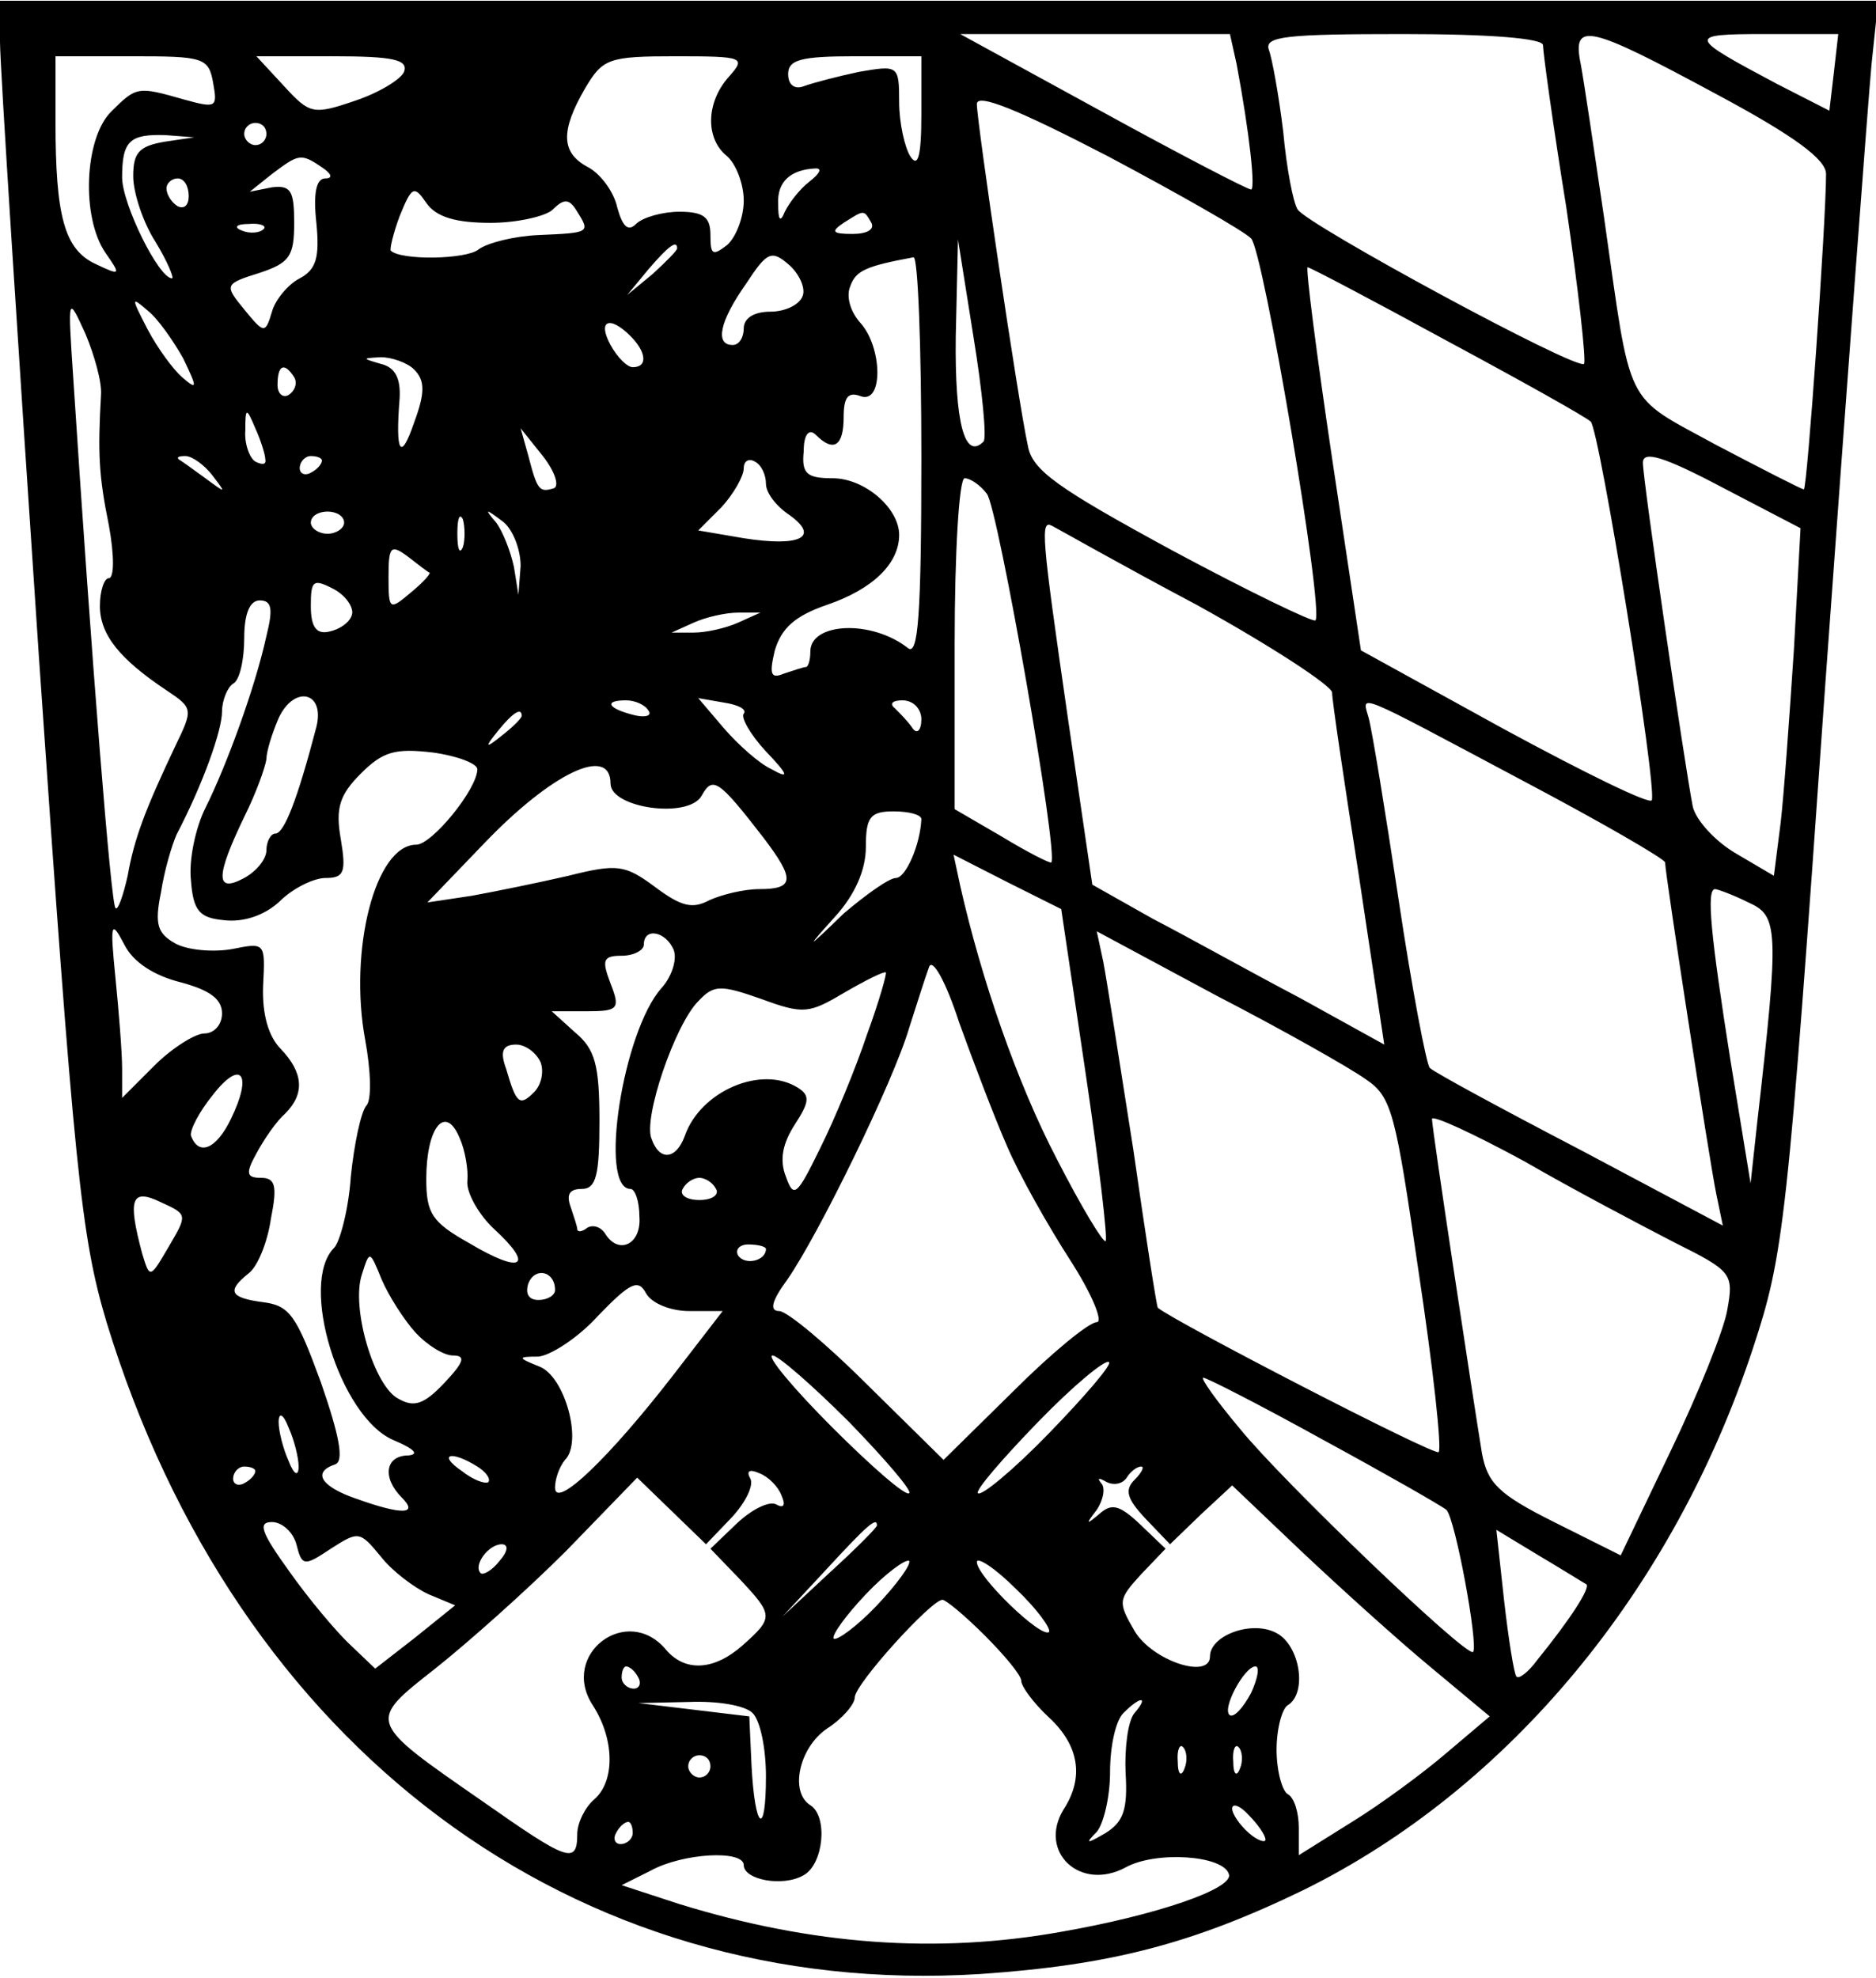 <?xml version="1.0" encoding="UTF-8" standalone="yes"?>
<svg version="1.0" xmlns="http://www.w3.org/2000/svg" width="168.398" height="177.501" viewBox="0 0 169 178" preserveAspectRatio="xMidYMid meet">
  <g transform="translate(0,178) scale(0.1,-0.1)" fill="#000000" stroke="none">
    <path d="M0 1743 c0 -21 16 -270 35 -553 32 -465 38 -523 61 -600 117 -383
421 -610 787 -587 117 8 191 27 292 76 184 91 332 269 404 487 28 85 31 110
65 594 20 278 39 531 42 563 l6 57 -846 0 -846 0 0 -37z m1114 -20 c12 -64 17
-113 13 -113 -3 0 -63 31 -134 70 l-128 70 122 0 121 0 6 -27z m276 17 c0 -6
9 -72 21 -146 11 -75 18 -138 16 -141 -7 -6 -249 125 -258 139 -4 6 -10 37
-13 70 -4 33 -10 66 -13 74 -4 12 16 14 121 14 80 0 126 -4 126 -10z m156 -44
c71 -38 99 -59 99 -72 0 -43 -17 -284 -20 -284 -2 0 -37 18 -79 40 -84 46 -76
30 -101 205 -9 61 -18 122 -21 138 -8 39 7 35 122 -27z m106 19 l-4 -34 -47
24 c-81 43 -82 45 -11 45 l66 0 -4 -35z m-1460 -9 c4 -22 3 -23 -26 -15 -42
12 -43 12 -66 -11 -24 -24 -27 -95 -5 -127 14 -20 14 -21 -9 -10 -28 13 -36
43 -36 128 l0 59 69 0 c64 0 69 -1 73 -24z m172 10 c-3 -7 -23 -19 -44 -26
-38 -13 -41 -12 -64 13 l-25 27 69 0 c54 0 68 -3 64 -14z m293 -4 c-21 -23
-22 -56 -2 -72 8 -7 15 -25 15 -40 0 -15 -7 -33 -15 -40 -13 -10 -15 -9 -15 9
0 16 -6 21 -28 21 -15 0 -33 -5 -39 -11 -7 -7 -12 -3 -17 15 -3 14 -15 30 -26
36 -25 13 -25 33 -3 71 16 27 21 29 82 29 61 0 63 -1 48 -18z m173 -34 c0 -38
-3 -49 -10 -38 -5 8 -10 30 -10 49 0 33 -1 33 -36 27 -19 -4 -42 -10 -50 -13
-8 -3 -14 1 -14 11 0 13 12 16 60 16 l60 0 0 -52z m297 -112 c11 -10 66 -336
58 -344 -2 -2 -60 26 -129 63 -103 56 -126 72 -130 94 -9 41 -46 292 -46 308
0 10 37 -5 118 -47 64 -34 122 -67 129 -74z m-887 94 c0 -5 -4 -10 -10 -10 -5
0 -10 5 -10 10 0 6 5 10 10 10 6 0 10 -4 10 -10z m-92 -7 c-23 -4 -28 -10 -28
-31 0 -15 9 -42 20 -59 11 -18 17 -33 15 -33 -12 0 -45 67 -45 91 0 33 7 39
39 38 l26 -2 -27 -4z m142 -23 c9 -6 10 -10 3 -10 -8 0 -11 -13 -8 -40 3 -31
0 -42 -15 -50 -10 -5 -22 -19 -25 -30 -6 -20 -7 -20 -25 2 -18 22 -18 23 14
33 27 9 31 15 31 45 0 29 -3 34 -20 32 l-20 -4 20 16 c24 18 26 19 45 6z m439
-13 c-9 -7 -18 -19 -22 -27 -4 -10 -6 -8 -6 7 -1 20 11 31 34 32 6 0 3 -5 -6
-12z m-559 -13 c0 -8 -4 -12 -10 -9 -5 3 -10 10 -10 16 0 5 5 9 10 9 6 0 10
-7 10 -16z m272 -24 c24 0 50 6 56 12 10 10 15 10 22 -2 12 -19 11 -19 -35
-21 -22 -1 -46 -7 -54 -13 -11 -9 -70 -10 -79 -1 -1 1 2 15 8 31 11 27 13 28
24 12 9 -13 27 -18 58 -18z m343 0 c3 -6 -4 -10 -17 -10 -18 0 -20 2 -8 10 19
12 18 12 25 0z m-548 -6 c-3 -3 -12 -4 -19 -1 -8 3 -5 6 6 6 11 1 17 -2 13 -5z
m373 -17 c0 -2 -10 -12 -22 -23 l-23 -19 19 23 c18 21 26 27 26 19z m113 -43
c-3 -8 -16 -14 -29 -14 -15 0 -24 -6 -24 -15 0 -8 -4 -15 -10 -15 -16 0 -12
21 12 55 19 29 23 31 39 17 9 -8 15 -21 12 -28z m163 -131 c-17 -17 -26 17
-25 95 l2 87 14 -88 c8 -49 12 -91 9 -94z m-56 -14 c0 -144 -3 -179 -12 -172
-33 26 -88 23 -88 -3 0 -8 -2 -14 -4 -14 -2 0 -11 -3 -20 -6 -12 -5 -13 0 -8
21 6 20 18 31 47 41 41 14 65 37 65 63 0 24 -31 51 -60 51 -23 0 -28 4 -26 24
0 16 5 21 11 15 16 -16 25 -10 25 16 0 18 4 23 15 19 21 -8 20 44 0 66 -9 10
-13 24 -9 33 5 14 14 18 57 26 4 0 7 -81 7 -180z m473 105 c67 -36 126 -69
130 -73 8 -8 60 -329 55 -341 -2 -4 -61 25 -133 64 l-129 71 -26 173 c-14 94
-24 172 -22 172 2 0 59 -30 125 -66z m-1212 -49 c-3 -52 -2 -73 7 -117 5 -27
5 -48 0 -48 -4 0 -8 -11 -8 -25 0 -26 18 -48 60 -76 24 -16 24 -17 8 -50 -27
-57 -37 -83 -43 -117 -4 -18 -9 -32 -11 -29 -4 4 -21 216 -38 477 -5 75 -5 75
11 40 8 -19 15 -44 14 -55z m74 33 c13 -27 13 -29 -1 -17 -8 7 -22 26 -31 43
-15 29 -15 30 0 17 9 -7 23 -27 32 -43z m403 20 c14 -14 16 -28 2 -28 -5 0
-14 9 -20 20 -12 22 -1 27 18 8z m-195 -30 c10 -10 10 -21 0 -48 -12 -35 -17
-28 -13 22 1 18 -4 28 -17 31 -17 5 -17 5 0 6 10 0 24 -5 30 -11z m-108 -7 c3
-5 1 -12 -5 -16 -5 -3 -10 1 -10 9 0 18 6 21 15 7z m-26 -74 c1 -5 -3 -5 -9
-2 -5 3 -10 16 -9 28 0 21 1 21 9 2 5 -11 9 -24 9 -28z m260 -26 c-13 -4 -15
-2 -23 29 l-7 25 20 -25 c11 -14 15 -27 10 -29z m1117 -146 c-4 -60 -9 -131
-12 -156 l-6 -47 -34 20 c-19 11 -36 30 -39 42 -7 35 -45 294 -45 310 0 11 18
6 71 -22 l71 -37 -6 -110z m-1425 158 c13 -17 13 -17 -6 -3 -11 8 -22 16 -24
17 -2 2 0 3 6 3 6 0 17 -8 24 -17z m99 13 c0 -3 -4 -8 -10 -11 -5 -3 -10 -1
-10 4 0 6 5 11 10 11 6 0 10 -2 10 -4z m400 -21 c0 -8 9 -20 21 -28 28 -20 10
-29 -41 -21 l-41 7 21 21 c11 12 20 28 20 35 0 7 5 9 10 6 6 -3 10 -12 10 -20z
m199 -9 c10 -12 65 -326 58 -332 -1 -1 -21 9 -44 23 l-43 25 0 149 c0 82 4
149 9 149 5 0 14 -6 20 -14z m-579 -26 c0 -5 -7 -10 -15 -10 -8 0 -15 5 -15
10 0 6 7 10 15 10 8 0 15 -4 15 -10z m107 -22 c-3 -7 -5 -2 -5 12 0 14 2 19 5
13 2 -7 2 -19 0 -25z m52 -17 l-2 -26 -4 25 c-3 14 -10 32 -16 40 -11 13 -10
13 6 1 9 -7 16 -25 16 -40z m609 -35 c67 -37 122 -73 122 -79 0 -7 11 -81 24
-164 l23 -153 -76 42 c-42 22 -101 55 -132 71 l-55 31 -22 150 c-24 166 -25
179 -14 173 4 -2 62 -35 130 -71z m-691 29 c1 -1 -6 -9 -17 -18 -19 -16 -20
-16 -20 14 0 28 2 30 18 18 9 -7 18 -14 19 -14z m-70 -38 c-2 -7 -11 -13 -20
-15 -12 -3 -17 4 -17 23 0 23 2 25 21 15 11 -6 18 -17 16 -23z m-77 -19 c-10
-46 -36 -117 -55 -155 -9 -18 -15 -47 -13 -65 2 -28 8 -34 30 -36 17 -2 36 4
50 17 12 12 31 21 41 21 17 0 19 5 14 35 -5 28 -1 40 18 59 20 20 31 23 65 19
22 -3 40 -10 40 -15 0 -18 -41 -68 -55 -68 -37 0 -61 -95 -46 -176 5 -27 6
-54 1 -59 -5 -6 -11 -35 -14 -64 -2 -30 -10 -59 -15 -64 -32 -32 5 -152 53
-173 19 -8 24 -13 14 -14 -21 0 -24 -20 -6 -38 15 -15 1 -16 -41 -1 -32 11
-40 24 -19 31 8 3 4 25 -13 74 -22 60 -28 69 -52 72 -30 4 -33 10 -13 26 8 6
17 28 20 49 6 30 4 37 -9 37 -13 0 -14 4 -4 22 7 13 18 29 26 36 18 18 16 37
-4 58 -11 11 -17 31 -16 57 2 39 2 39 -28 33 -17 -3 -40 -1 -51 5 -16 9 -19
17 -13 46 3 20 10 43 14 52 24 46 41 94 41 111 0 10 5 22 10 25 6 3 10 22 10
41 0 22 5 34 14 34 11 0 12 -8 6 -32z m425 12 c-11 -5 -29 -9 -40 -9 l-20 0
20 9 c11 5 29 9 40 9 l20 0 -20 -9z m-380 -94 c-17 -65 -29 -96 -37 -96 -4 0
-8 -7 -8 -15 0 -8 -9 -19 -20 -25 -26 -14 -26 1 0 55 11 22 19 45 20 52 0 7 5
23 11 37 14 30 42 24 34 -8z m299 15 c4 -5 -3 -7 -14 -4 -23 6 -26 13 -6 13 8
0 17 -4 20 -9z m86 -3 c-3 -3 6 -19 20 -34 21 -22 21 -25 5 -16 -11 5 -30 22
-43 37 l-23 27 23 -4 c13 -2 21 -6 18 -10z m160 -5 c0 -10 -4 -14 -8 -8 -4 6
-11 13 -16 18 -5 4 -2 7 7 7 10 0 17 -8 17 -17z m543 -56 c70 -37 127 -70 127
-73 0 -10 40 -269 46 -298 l6 -29 -128 68 c-71 37 -132 70 -136 74 -3 3 -16
71 -28 151 -12 80 -24 153 -27 164 -6 22 -16 26 140 -57z m-903 59 c0 -2 -8
-10 -17 -17 -16 -13 -17 -12 -4 4 13 16 21 21 21 13z m80 -61 c0 -22 70 -32
82 -11 10 18 15 15 56 -38 28 -37 28 -46 -4 -46 -14 0 -34 -5 -45 -10 -15 -8
-25 -6 -49 12 -27 20 -34 21 -78 10 -26 -6 -65 -14 -87 -18 l-40 -6 50 52 c62
65 115 90 115 55z m280 -32 c-1 -23 -14 -53 -23 -53 -6 0 -27 -15 -47 -32 -34
-33 -35 -33 -7 -2 17 19 27 41 27 62 0 27 4 32 25 32 14 0 25 -3 25 -7z m148
-229 c12 -81 20 -149 18 -151 -2 -2 -22 31 -44 74 -36 69 -68 162 -87 246 l-6
28 49 -25 48 -24 22 -148z m597 154 c27 -12 28 -23 8 -198 l-6 -55 -18 110
c-18 114 -22 155 -14 155 2 0 16 -5 30 -12z m-1412 -72 c26 -7 37 -15 37 -28
0 -10 -7 -18 -16 -18 -8 0 -29 -13 -45 -29 l-29 -29 0 26 c0 15 -3 52 -6 82
-5 50 -4 53 8 30 8 -16 27 -28 51 -34z m444 29 c3 -9 -2 -24 -11 -34 -35 -39
-57 -181 -28 -181 4 0 8 -11 8 -25 2 -25 -19 -35 -31 -15 -4 6 -11 8 -16 5 -5
-4 -9 -4 -9 -1 0 2 -3 11 -6 20 -4 11 -1 16 10 16 13 0 16 12 16 61 0 51 -4
65 -22 80 l-21 19 31 0 c29 0 31 2 22 25 -8 21 -7 25 10 25 11 0 20 5 20 10 0
16 20 12 27 -5z m623 -116 c24 -16 27 -30 48 -174 13 -86 21 -159 18 -162 -3
-4 -239 118 -253 130 -1 1 -11 65 -22 142 -12 77 -24 153 -27 169 l-6 28 108
-58 c60 -31 120 -65 134 -75z m-323 -60 c11 -26 37 -72 57 -103 20 -31 30 -56
24 -56 -7 0 -41 -28 -75 -62 l-63 -62 -68 67 c-37 37 -73 67 -80 67 -9 0 -7 9
7 28 28 40 96 179 110 227 7 22 15 47 18 55 3 8 15 -13 27 -50 13 -36 32 -86
43 -111z m-126 100 c-10 -30 -29 -76 -42 -102 -21 -43 -24 -46 -31 -26 -6 15
-3 30 8 47 13 20 14 26 3 33 -33 21 -88 -3 -102 -43 -8 -22 -23 -23 -30 -3 -8
18 21 103 42 124 14 15 20 15 57 2 38 -14 43 -13 75 6 19 11 35 19 37 18 1 -1
-6 -26 -17 -56z m-294 -25 c3 -8 1 -20 -6 -27 -13 -13 -16 -10 -25 21 -6 16
-3 22 9 22 8 0 18 -7 22 -16z m-279 -51 c-13 -27 -29 -34 -36 -15 -1 5 7 21
20 37 25 32 36 19 16 -22z m213 -56 c-1 -10 10 -30 24 -43 37 -34 25 -41 -22
-13 -34 19 -39 27 -39 58 0 46 17 68 30 37 5 -11 8 -29 7 -39z m1087 -55 c52
-26 54 -28 48 -61 -3 -18 -26 -75 -51 -127 l-45 -94 -60 30 c-50 25 -60 35
-65 62 -8 49 -45 292 -45 301 0 4 37 -13 83 -38 45 -26 106 -58 135 -73z
m-863 48 c3 -5 -3 -10 -15 -10 -12 0 -18 5 -15 10 3 6 10 10 15 10 5 0 12 -4
15 -10z m-493 -52 c-17 -29 -17 -29 -24 -6 -13 49 -10 59 17 46 24 -11 24 -11
7 -40z m538 -2 c0 -11 -19 -15 -25 -6 -3 5 1 10 9 10 9 0 16 -2 16 -4z m-316
-75 c11 -12 26 -21 34 -21 12 0 10 -6 -8 -25 -18 -19 -27 -22 -41 -14 -22 11
-43 82 -33 112 7 22 7 22 18 -5 6 -14 20 -36 30 -47z m126 38 c0 -5 -7 -9 -15
-9 -9 0 -12 6 -9 15 6 15 24 11 24 -6z m121 -19 l30 0 -44 -57 c-58 -75 -107
-122 -107 -102 0 8 4 19 9 25 16 16 0 75 -23 84 -20 8 -20 9 -1 9 11 1 36 17
54 37 29 30 36 33 43 20 5 -9 22 -16 39 -16z m144 -100 c32 -33 57 -62 54 -64
-3 -3 -34 24 -69 59 -36 36 -60 65 -54 65 5 0 36 -27 69 -60z m180 -10 c-32
-33 -61 -57 -64 -54 -3 2 22 31 54 64 32 33 61 57 64 54 3 -2 -22 -31 -54 -64z
m247 -6 c57 -31 106 -59 111 -63 8 -8 29 -122 24 -128 -6 -5 -172 154 -210
201 -21 25 -36 46 -33 46 3 0 52 -25 108 -56z m-923 -24 c0 -9 -4 -8 -9 5 -5
11 -9 27 -9 35 0 9 4 8 9 -5 5 -11 9 -27 9 -35z m161 0 c8 -5 12 -11 10 -14
-3 -2 -14 2 -24 10 -22 15 -10 19 14 4z m-200 -4 c0 -3 -4 -8 -10 -11 -5 -3
-10 -1 -10 4 0 6 5 11 10 11 6 0 10 -2 10 -4z m474 -22 c4 -9 2 -12 -5 -8 -6
3 -21 -4 -35 -17 l-24 -23 26 -27 c31 -33 31 -35 3 -60 -26 -23 -52 -24 -69
-4 -35 42 -96 -4 -66 -50 20 -31 20 -69 1 -85 -8 -7 -15 -21 -15 -31 0 -28 -9
-24 -86 30 -104 72 -103 71 -42 119 29 23 82 70 118 106 l64 66 31 -30 31 -30
23 24 c13 14 20 29 17 35 -4 7 -1 9 8 5 8 -3 17 -12 20 -20z m318 14 c-9 -9
-7 -17 10 -35 l22 -23 28 27 28 26 62 -59 c35 -33 87 -80 116 -104 l54 -45
-39 -33 c-21 -18 -59 -46 -85 -62 l-48 -30 0 25 c0 13 -4 27 -10 30 -5 3 -10
21 -10 40 0 19 5 37 10 40 18 11 11 54 -10 65 -22 12 -60 -2 -60 -21 0 -21
-52 -4 -68 23 -15 26 -15 28 6 51 l22 23 -23 22 c-19 18 -26 19 -37 9 -12 -10
-12 -9 -2 4 6 9 8 20 4 24 -4 5 -2 5 5 1 6 -3 14 -2 18 4 3 5 9 10 13 10 3 0
1 -5 -6 -12z m-755 -58 c5 -20 7 -20 31 -4 25 16 26 16 45 -7 10 -13 30 -28
43 -34 l24 -10 -36 -29 -36 -28 -22 21 c-13 12 -38 42 -55 66 -26 36 -29 45
-16 45 9 0 19 -9 22 -20z m523 17 c0 -2 -19 -21 -42 -42 l-43 -40 40 43 c36
39 45 47 45 39z m639 -53 c4 -3 -14 -31 -44 -68 -8 -11 -17 -18 -19 -15 -2 2
-7 33 -11 68 l-7 64 38 -23 c22 -13 41 -25 43 -26z m-979 21 c-7 -9 -15 -13
-17 -11 -7 7 7 26 19 26 6 0 6 -6 -2 -15z m340 -40 c-18 -19 -36 -32 -39 -30
-2 3 11 21 29 40 18 19 36 32 39 30 2 -3 -11 -21 -29 -40z m155 -24 c-7 -6
-65 50 -65 63 0 5 16 -5 35 -24 19 -18 32 -36 30 -39z m-58 -3 c18 -18 33 -36
33 -41 0 -5 11 -20 25 -33 27 -25 32 -54 13 -83 -23 -38 15 -74 56 -52 27 15
88 11 93 -6 5 -13 -65 -37 -151 -52 -112 -20 -224 -12 -344 25 l-52 17 26 13
c29 16 84 19 84 5 0 -13 35 -20 54 -9 18 10 22 53 6 63 -19 12 -10 52 15 69
14 9 25 22 25 28 0 12 69 88 79 88 3 0 20 -14 38 -32z m-312 -38 c3 -5 1 -10
-4 -10 -6 0 -11 5 -11 10 0 6 2 10 4 10 3 0 8 -4 11 -10z m552 -14 c-7 -13
-15 -22 -19 -20 -8 5 13 44 23 44 4 0 2 -11 -4 -24z m-449 -18 c7 -7 12 -32
12 -57 0 -56 -10 -48 -13 10 l-2 44 -50 6 -50 6 46 1 c25 1 50 -3 57 -10z
m344 0 c-6 -7 -9 -32 -8 -54 2 -33 -2 -44 -18 -54 -17 -10 -19 -10 -8 1 6 7
12 31 12 54 0 23 5 46 12 53 16 16 23 15 10 0z m45 -50 c-3 -8 -6 -5 -6 6 -1
11 2 17 5 13 3 -3 4 -12 1 -19z m50 0 c-3 -8 -6 -5 -6 6 -1 11 2 17 5 13 3 -3
4 -12 1 -19z m-477 2 c0 -5 -4 -10 -10 -10 -5 0 -10 5 -10 10 0 6 5 10 10 10
6 0 10 -4 10 -10z m500 -66 c0 -3 -7 -1 -15 6 -8 7 -15 17 -15 22 0 5 7 3 15
-6 8 -8 15 -18 15 -22z m-570 6 c0 -5 -5 -10 -11 -10 -5 0 -7 5 -4 10 3 6 8
10 11 10 2 0 4 -4 4 -10z"/>
  </g>
</svg>